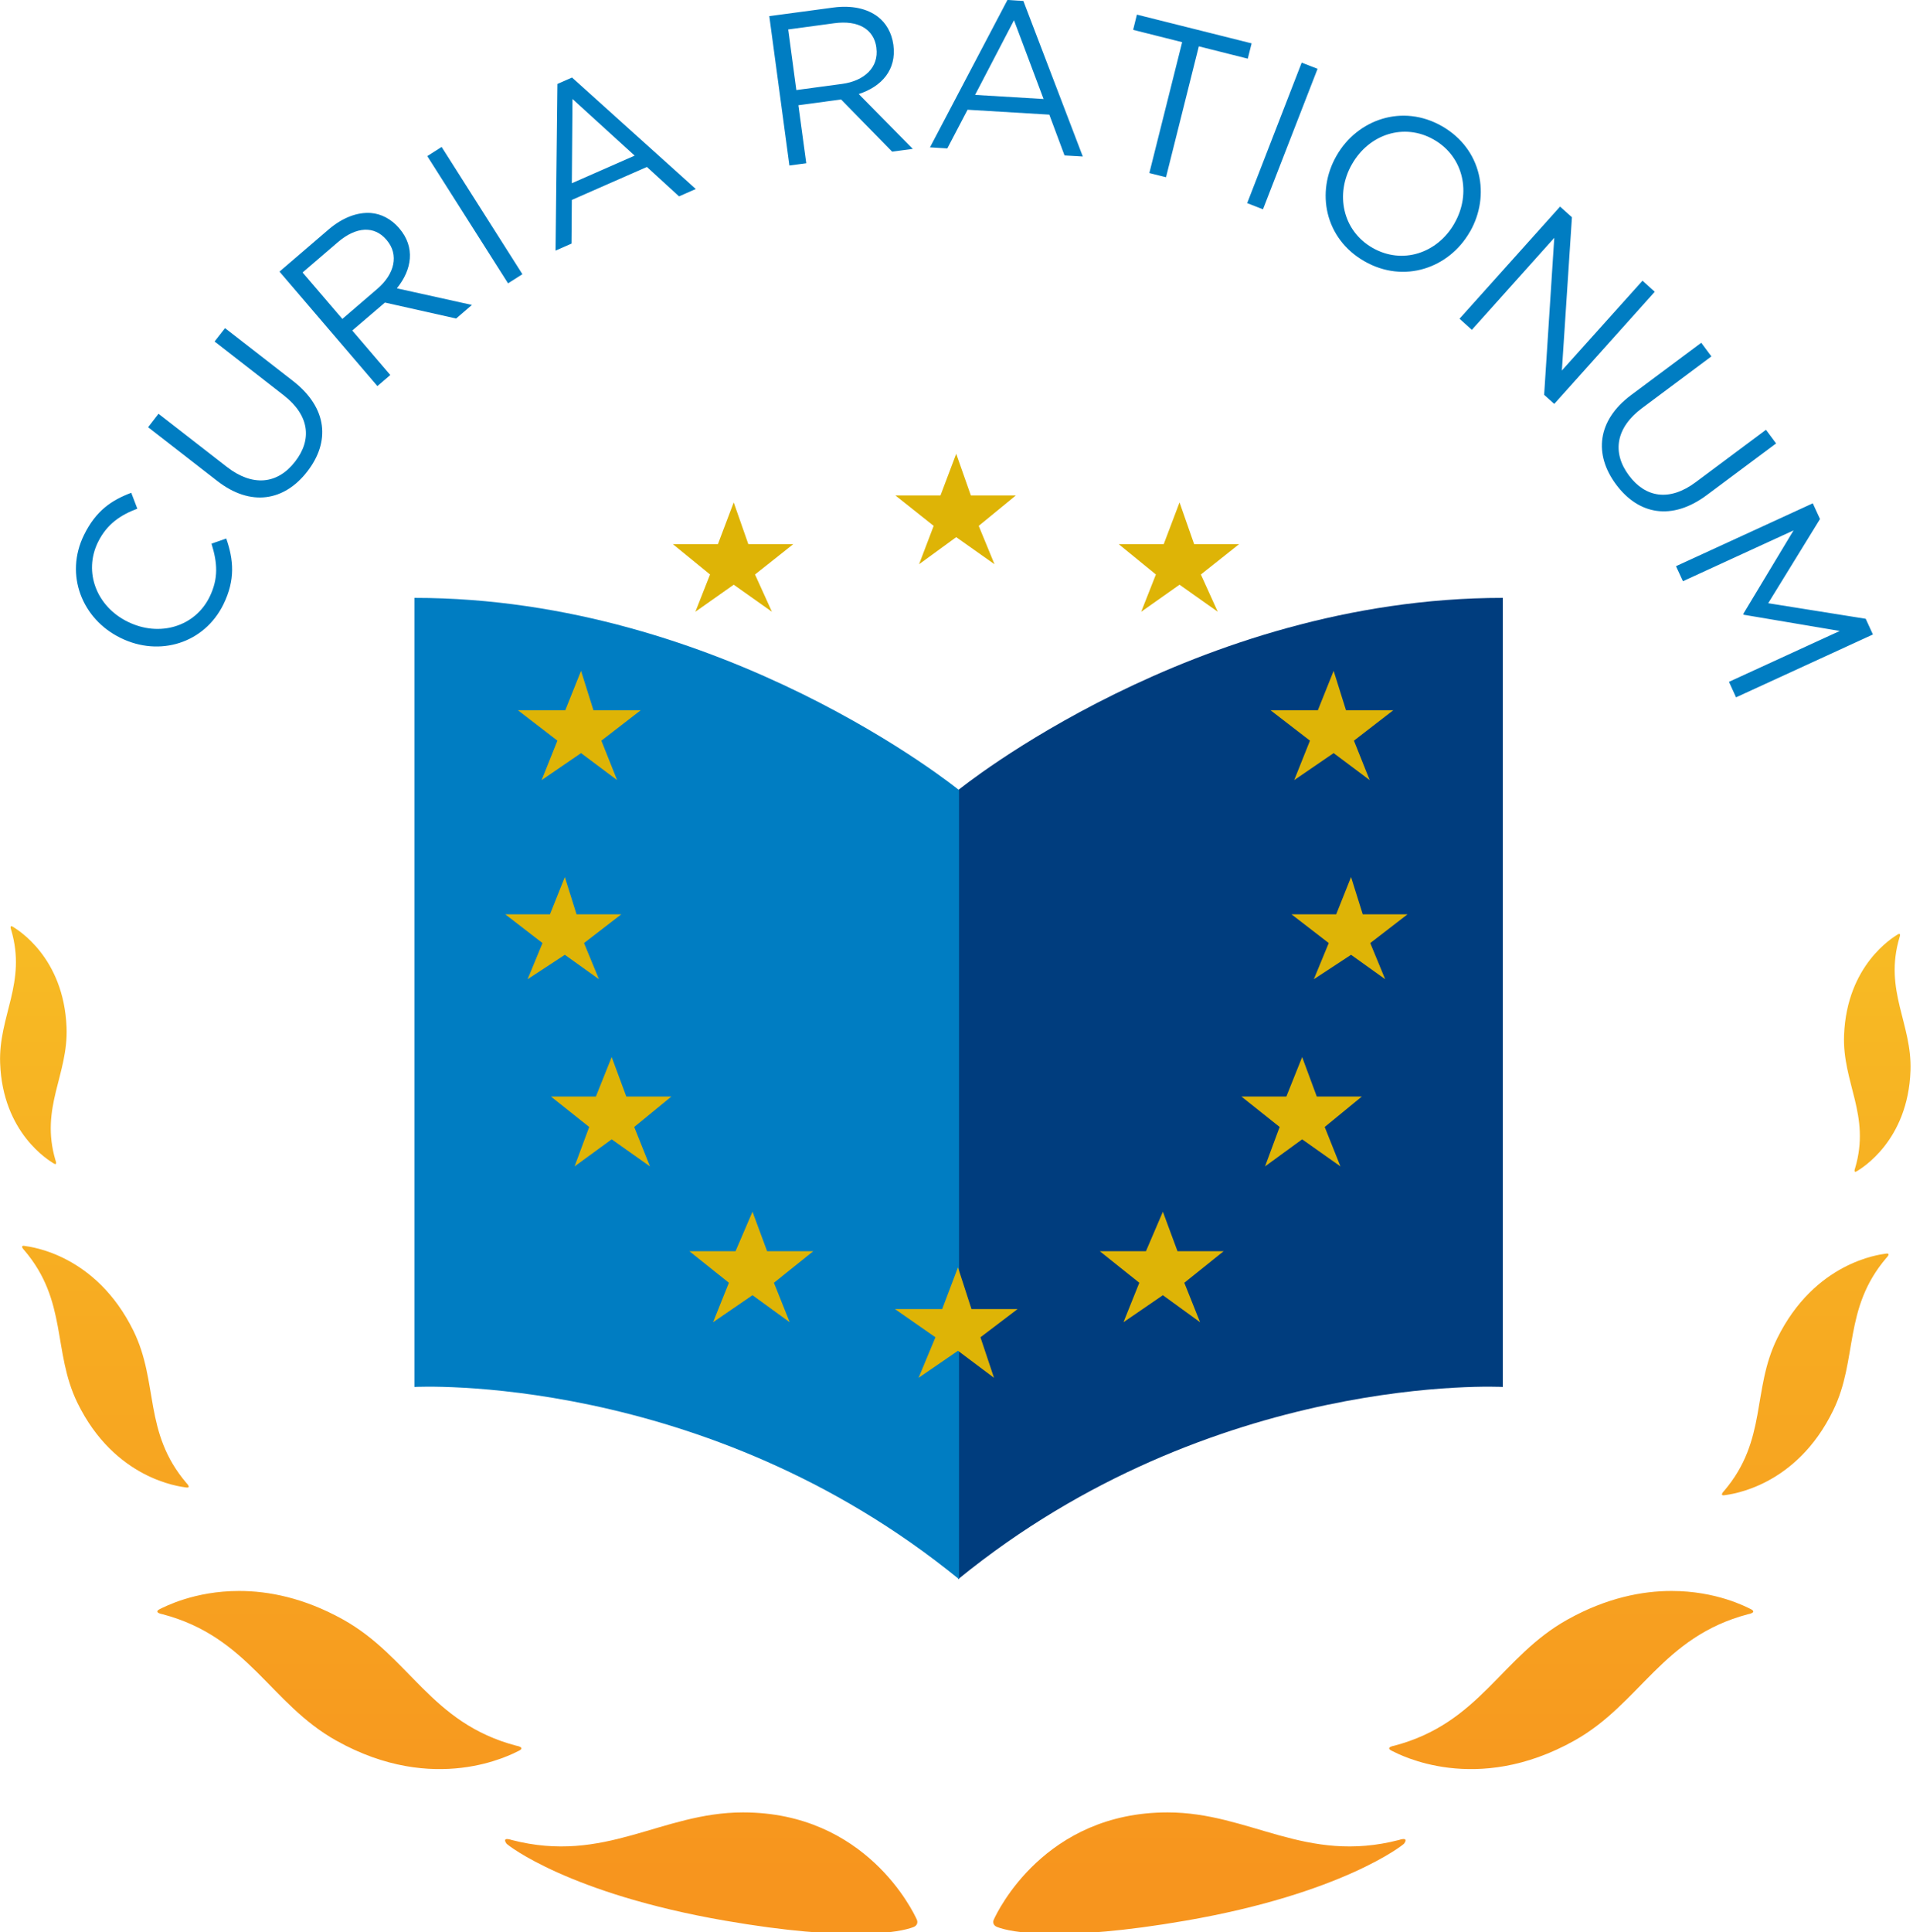 <?xml version="1.0" encoding="UTF-8" standalone="no"?>
<!DOCTYPE svg PUBLIC "-//W3C//DTD SVG 1.1//EN" "http://www.w3.org/Graphics/SVG/1.1/DTD/svg11.dtd">
<svg width="100%" height="100%" viewBox="0 0 517 522" version="1.1" xmlns="http://www.w3.org/2000/svg" xmlns:xlink="http://www.w3.org/1999/xlink" xml:space="preserve" xmlns:serif="http://www.serif.com/" style="fill-rule:evenodd;clip-rule:evenodd;stroke-linejoin:round;stroke-miterlimit:2;">
    <g id="logo-seul" serif:id="logo seul" transform="matrix(1.818,0,0,0.252,-633.969,5.982)">
        <g transform="matrix(9.834,0,0,71.014,348.728,-23.762)">
            <path d="M27.402,7.599L27.511,7.836L26.728,9.107L28.202,9.342L28.311,9.579L26.242,10.528L26.135,10.294L27.81,9.526L26.357,9.281L26.351,9.269L27.111,8.008L25.439,8.775L25.334,8.548L27.402,7.599ZM1.824,9.632L1.818,9.629C1.24,9.346 0.973,8.679 1.268,8.078C1.45,7.707 1.69,7.55 1.983,7.44L2.075,7.68C1.827,7.773 1.616,7.908 1.48,8.185C1.258,8.638 1.46,9.157 1.93,9.387L1.935,9.389C2.408,9.621 2.946,9.462 3.167,9.012C3.304,8.732 3.286,8.496 3.196,8.208L3.419,8.13C3.53,8.448 3.559,8.752 3.377,9.123C3.088,9.712 2.41,9.92 1.824,9.632ZM24.655,5.965L25.716,5.175L25.869,5.381L24.821,6.162C24.428,6.454 24.362,6.828 24.622,7.177C24.872,7.513 25.235,7.576 25.633,7.279L26.694,6.489L26.847,6.695L25.802,7.473C25.271,7.869 24.767,7.77 24.428,7.314C24.092,6.863 24.139,6.35 24.655,5.965ZM3.283,7.261L2.238,6.45L2.395,6.247L3.427,7.048C3.815,7.35 4.193,7.314 4.46,6.969C4.717,6.639 4.68,6.273 4.288,5.968L3.243,5.156L3.401,4.954L4.43,5.753C4.953,6.16 4.992,6.672 4.643,7.12C4.298,7.564 3.791,7.656 3.283,7.261ZM23.582,3.119L23.761,3.28L23.609,5.594L24.828,4.238L25.013,4.405L23.494,6.098L23.341,5.961L23.494,3.591L22.248,4.98L22.062,4.812L23.582,3.119ZM4.224,4.101L4.967,3.464C5.179,3.283 5.404,3.201 5.606,3.216C5.761,3.228 5.914,3.307 6.031,3.443L6.035,3.448C6.28,3.734 6.227,4.071 5.998,4.353L7.133,4.604L6.894,4.809L5.818,4.568L5.324,4.99L5.899,5.662L5.704,5.829L4.224,4.101ZM5.704,4.36C5.964,4.138 6.034,3.846 5.844,3.624L5.84,3.619C5.658,3.407 5.385,3.418 5.106,3.657L4.573,4.114L5.174,4.815L5.704,4.36ZM6.458,2.357L6.675,2.219L7.896,4.14L7.679,4.278L6.458,2.357ZM20.201,2.354L20.204,2.349C20.516,1.805 21.198,1.562 21.798,1.906C22.399,2.251 22.532,2.952 22.221,3.497L22.217,3.502C21.906,4.046 21.224,4.289 20.623,3.944C20.023,3.601 19.889,2.898 20.201,2.354ZM21.983,3.376L21.986,3.37C22.243,2.922 22.126,2.367 21.675,2.109C21.224,1.85 20.695,2.027 20.438,2.476L20.435,2.481C20.178,2.93 20.295,3.484 20.746,3.742C21.198,4 21.726,3.824 21.983,3.376ZM8.425,1.268L8.646,1.171L10.517,2.854L10.264,2.965L9.778,2.521L8.643,3.019L8.638,3.678L8.397,3.784L8.425,1.268ZM19.676,0.946L19.916,1.039L19.091,3.16L18.852,3.067L19.676,0.946ZM9.593,2.35L8.653,1.495L8.643,2.767L9.593,2.35ZM17.869,0.637L17.128,0.451L17.185,0.221L18.919,0.655L18.861,0.886L18.121,0.7L17.625,2.676L17.373,2.613L17.869,0.637ZM11.628,0.244L12.597,0.114C12.875,0.077 13.108,0.13 13.269,0.253C13.393,0.347 13.479,0.497 13.503,0.673L13.504,0.68C13.554,1.054 13.326,1.308 12.98,1.42L13.797,2.248L13.485,2.29L12.713,1.502L12.068,1.589L12.187,2.465L11.932,2.499L11.628,0.244ZM15.228,0L15.469,0.015L16.367,2.363L16.091,2.347L15.861,1.731L14.625,1.657L14.319,2.241L14.057,2.225L15.228,0ZM15.774,1.495L15.327,0.306L14.739,1.433L15.774,1.495ZM12.73,1.267C13.068,1.221 13.286,1.014 13.247,0.724L13.247,0.718C13.209,0.441 12.974,0.302 12.61,0.351L11.914,0.445L12.037,1.36L12.73,1.267Z" style="fill:rgb(0,125,194);"/>
        </g>
        <g transform="matrix(9.834,0,0,71.014,348.728,-23.762)">
            <path d="M13.858,28.98C13.803,28.858 13.088,27.362 11.232,27.362C9.988,27.362 9.148,28.145 7.732,27.778C7.732,27.778 7.579,27.723 7.655,27.833C7.67,27.855 8.603,28.59 10.962,28.997C12.836,29.321 13.608,29.173 13.81,29.092C13.861,29.071 13.878,29.026 13.858,28.98ZM15.022,28.98C15.077,28.858 15.791,27.362 17.648,27.362C18.892,27.362 19.732,28.145 21.148,27.778C21.148,27.778 21.301,27.723 21.225,27.832C21.209,27.855 20.277,28.59 17.918,28.997C16.044,29.321 15.272,29.173 15.07,29.091C15.019,29.071 15.001,29.025 15.022,28.98ZM2.418,24.291C2.308,24.345 2.455,24.37 2.455,24.37C3.758,24.713 4.08,25.717 5.08,26.277C6.571,27.112 7.729,26.487 7.84,26.433C7.951,26.379 7.803,26.355 7.803,26.355C6.501,26.012 6.194,25.009 5.179,24.447C4.589,24.12 4.053,24.019 3.613,24.019C2.936,24.019 2.486,24.259 2.418,24.291ZM26.461,24.291C26.572,24.345 26.424,24.37 26.424,24.37C25.122,24.713 24.799,25.717 23.8,26.277C22.309,27.112 21.15,26.487 21.04,26.433C20.929,26.379 21.076,26.355 21.076,26.355C22.378,26.012 22.686,25.009 23.701,24.447C24.291,24.12 24.827,24.019 25.267,24.019C25.944,24.019 26.394,24.259 26.461,24.291ZM28.514,18.991C27.857,19.76 28.088,20.521 27.71,21.294C27.147,22.449 26.163,22.559 26.072,22.573C25.981,22.588 26.061,22.509 26.061,22.509C26.718,21.739 26.479,20.988 26.864,20.206C27.433,19.053 28.411,18.941 28.503,18.927C28.511,18.926 28.517,18.925 28.523,18.925C28.582,18.925 28.514,18.991 28.514,18.991ZM0.366,18.875C1.023,19.644 0.792,20.404 1.169,21.178C1.733,22.333 2.716,22.442 2.808,22.456C2.899,22.471 2.819,22.392 2.819,22.392C2.161,21.622 2.401,20.872 2.015,20.089C1.446,18.937 0.468,18.825 0.377,18.811C0.369,18.809 0.362,18.808 0.357,18.808C0.298,18.808 0.366,18.875 0.366,18.875ZM28.712,14.155C28.474,14.958 28.904,15.453 28.879,16.164C28.842,17.225 28.136,17.639 28.072,17.68C28.008,17.721 28.042,17.635 28.042,17.635C28.28,16.832 27.846,16.347 27.875,15.626C27.917,14.565 28.617,14.152 28.682,14.11C28.694,14.102 28.703,14.099 28.709,14.099C28.734,14.099 28.712,14.155 28.712,14.155ZM0.168,14.039C0.405,14.841 -0.024,15.337 0.001,16.048C0.038,17.109 0.744,17.522 0.808,17.563C0.872,17.605 0.838,17.518 0.838,17.518C0.6,16.716 1.033,16.23 1.005,15.51C0.963,14.449 0.262,14.036 0.198,13.994C0.185,13.986 0.177,13.983 0.171,13.983C0.146,13.983 0.168,14.039 0.168,14.039Z" style="fill:url(#_Linear1);"/>
        </g>
        <g transform="matrix(2.294,0,0,16.562,-204.889,-2777.94)">
            <path d="M303.421,217.441C303.421,217.441 318.722,204.998 338.714,204.998L338.714,256.077C338.714,256.077 319.946,255.057 303.421,268.521L303.421,217.441Z" style="fill:rgb(0,61,126);"/>
        </g>
        <g transform="matrix(2.294,0,0,16.562,-204.889,-2777.94)">
            <path d="M303.475,217.441C303.475,217.441 288.175,204.998 268.183,204.998L268.183,256.077C268.183,256.077 286.952,255.057 303.475,268.521L303.475,217.441Z" style="fill:rgb(0,125,194);"/>
        </g>
        <g transform="matrix(0.55,0,0,3.975,348.811,-23.404)">
            <path d="M262.404,352.983L274.87,352.983L264.833,360.592L268.491,371.521L258.754,364.229L248.108,371.521L252.662,360.592L241.72,352.983L254.487,352.983L258.754,341.737L262.404,352.983ZM207.166,337.375L219.645,337.375L209.008,345.892L213.274,356.533L203.216,349.246L192.562,356.533L196.841,345.892L186.162,337.375L198.637,337.375L203.216,326.725L207.166,337.375ZM318.087,337.375L330.566,337.375L319.929,345.892L324.191,356.533L314.137,349.246L303.487,356.533L307.766,345.892L297.083,337.375L309.566,337.375L314.137,326.725L318.087,337.375ZM355.733,295.658L367.912,295.658L357.874,303.871L362.129,314.504L351.779,307.204L341.749,314.504L345.699,303.871L335.362,295.658L347.512,295.658L351.779,285.012L355.733,295.658ZM169.112,295.658L181.291,295.658L171.249,303.871L175.508,314.504L165.158,307.204L155.128,314.504L159.083,303.871L148.741,295.658L160.891,295.658L165.158,285.012L169.112,295.658ZM155.662,246.517L167.753,246.517L157.683,254.267L161.716,264.017L152.499,257.433L142.437,264.017L146.462,254.267L136.399,246.517L148.474,246.517L152.499,236.467L155.662,246.517ZM368.158,246.517L380.258,246.517L370.187,254.267L374.22,264.017L364.999,257.433L354.941,264.017L358.966,254.267L348.904,246.517L360.979,246.517L364.999,236.467L368.158,246.517ZM363.633,191.479L376.408,191.479L365.774,199.679L370.033,210.317L360.291,203.037L349.633,210.317L353.891,199.679L343.237,191.479L356.024,191.479L360.291,180.85L363.633,191.479ZM160.228,191.479L173.003,191.479L162.37,199.679L166.624,210.317L156.878,203.037L146.224,210.317L150.487,199.679L139.824,191.479L152.616,191.479L156.878,180.85L160.228,191.479ZM322.587,146.671L334.749,146.671L324.404,154.862L328.97,164.912L318.641,157.617L308.279,164.912L312.249,154.862L302.191,146.671L314.37,146.671L318.641,135.421L322.587,146.671ZM202.091,146.671L214.249,146.671L203.899,154.862L208.47,164.912L198.141,157.617L187.778,164.912L191.745,154.862L181.687,146.671L193.87,146.671L198.141,135.421L202.091,146.671ZM262.237,133.541L274.399,133.541L264.362,141.746L268.629,152.092L258.279,144.792L248.241,152.092L252.187,141.746L241.837,133.541L254.024,133.541L258.279,122.304L262.237,133.541Z" style="fill:rgb(222,180,6);"/>
        </g>
    </g>
    <defs>
        <linearGradient id="_Linear1" x1="0" y1="0" x2="1" y2="0" gradientUnits="userSpaceOnUse" gradientTransform="matrix(8.69738e-16,14.204,-14.204,8.69738e-16,13.593,14.076)"><stop offset="0" style="stop-color:rgb(247,187,36);stop-opacity:1"/><stop offset="1" style="stop-color:rgb(247,149,30);stop-opacity:1"/></linearGradient>
    </defs>
</svg>
